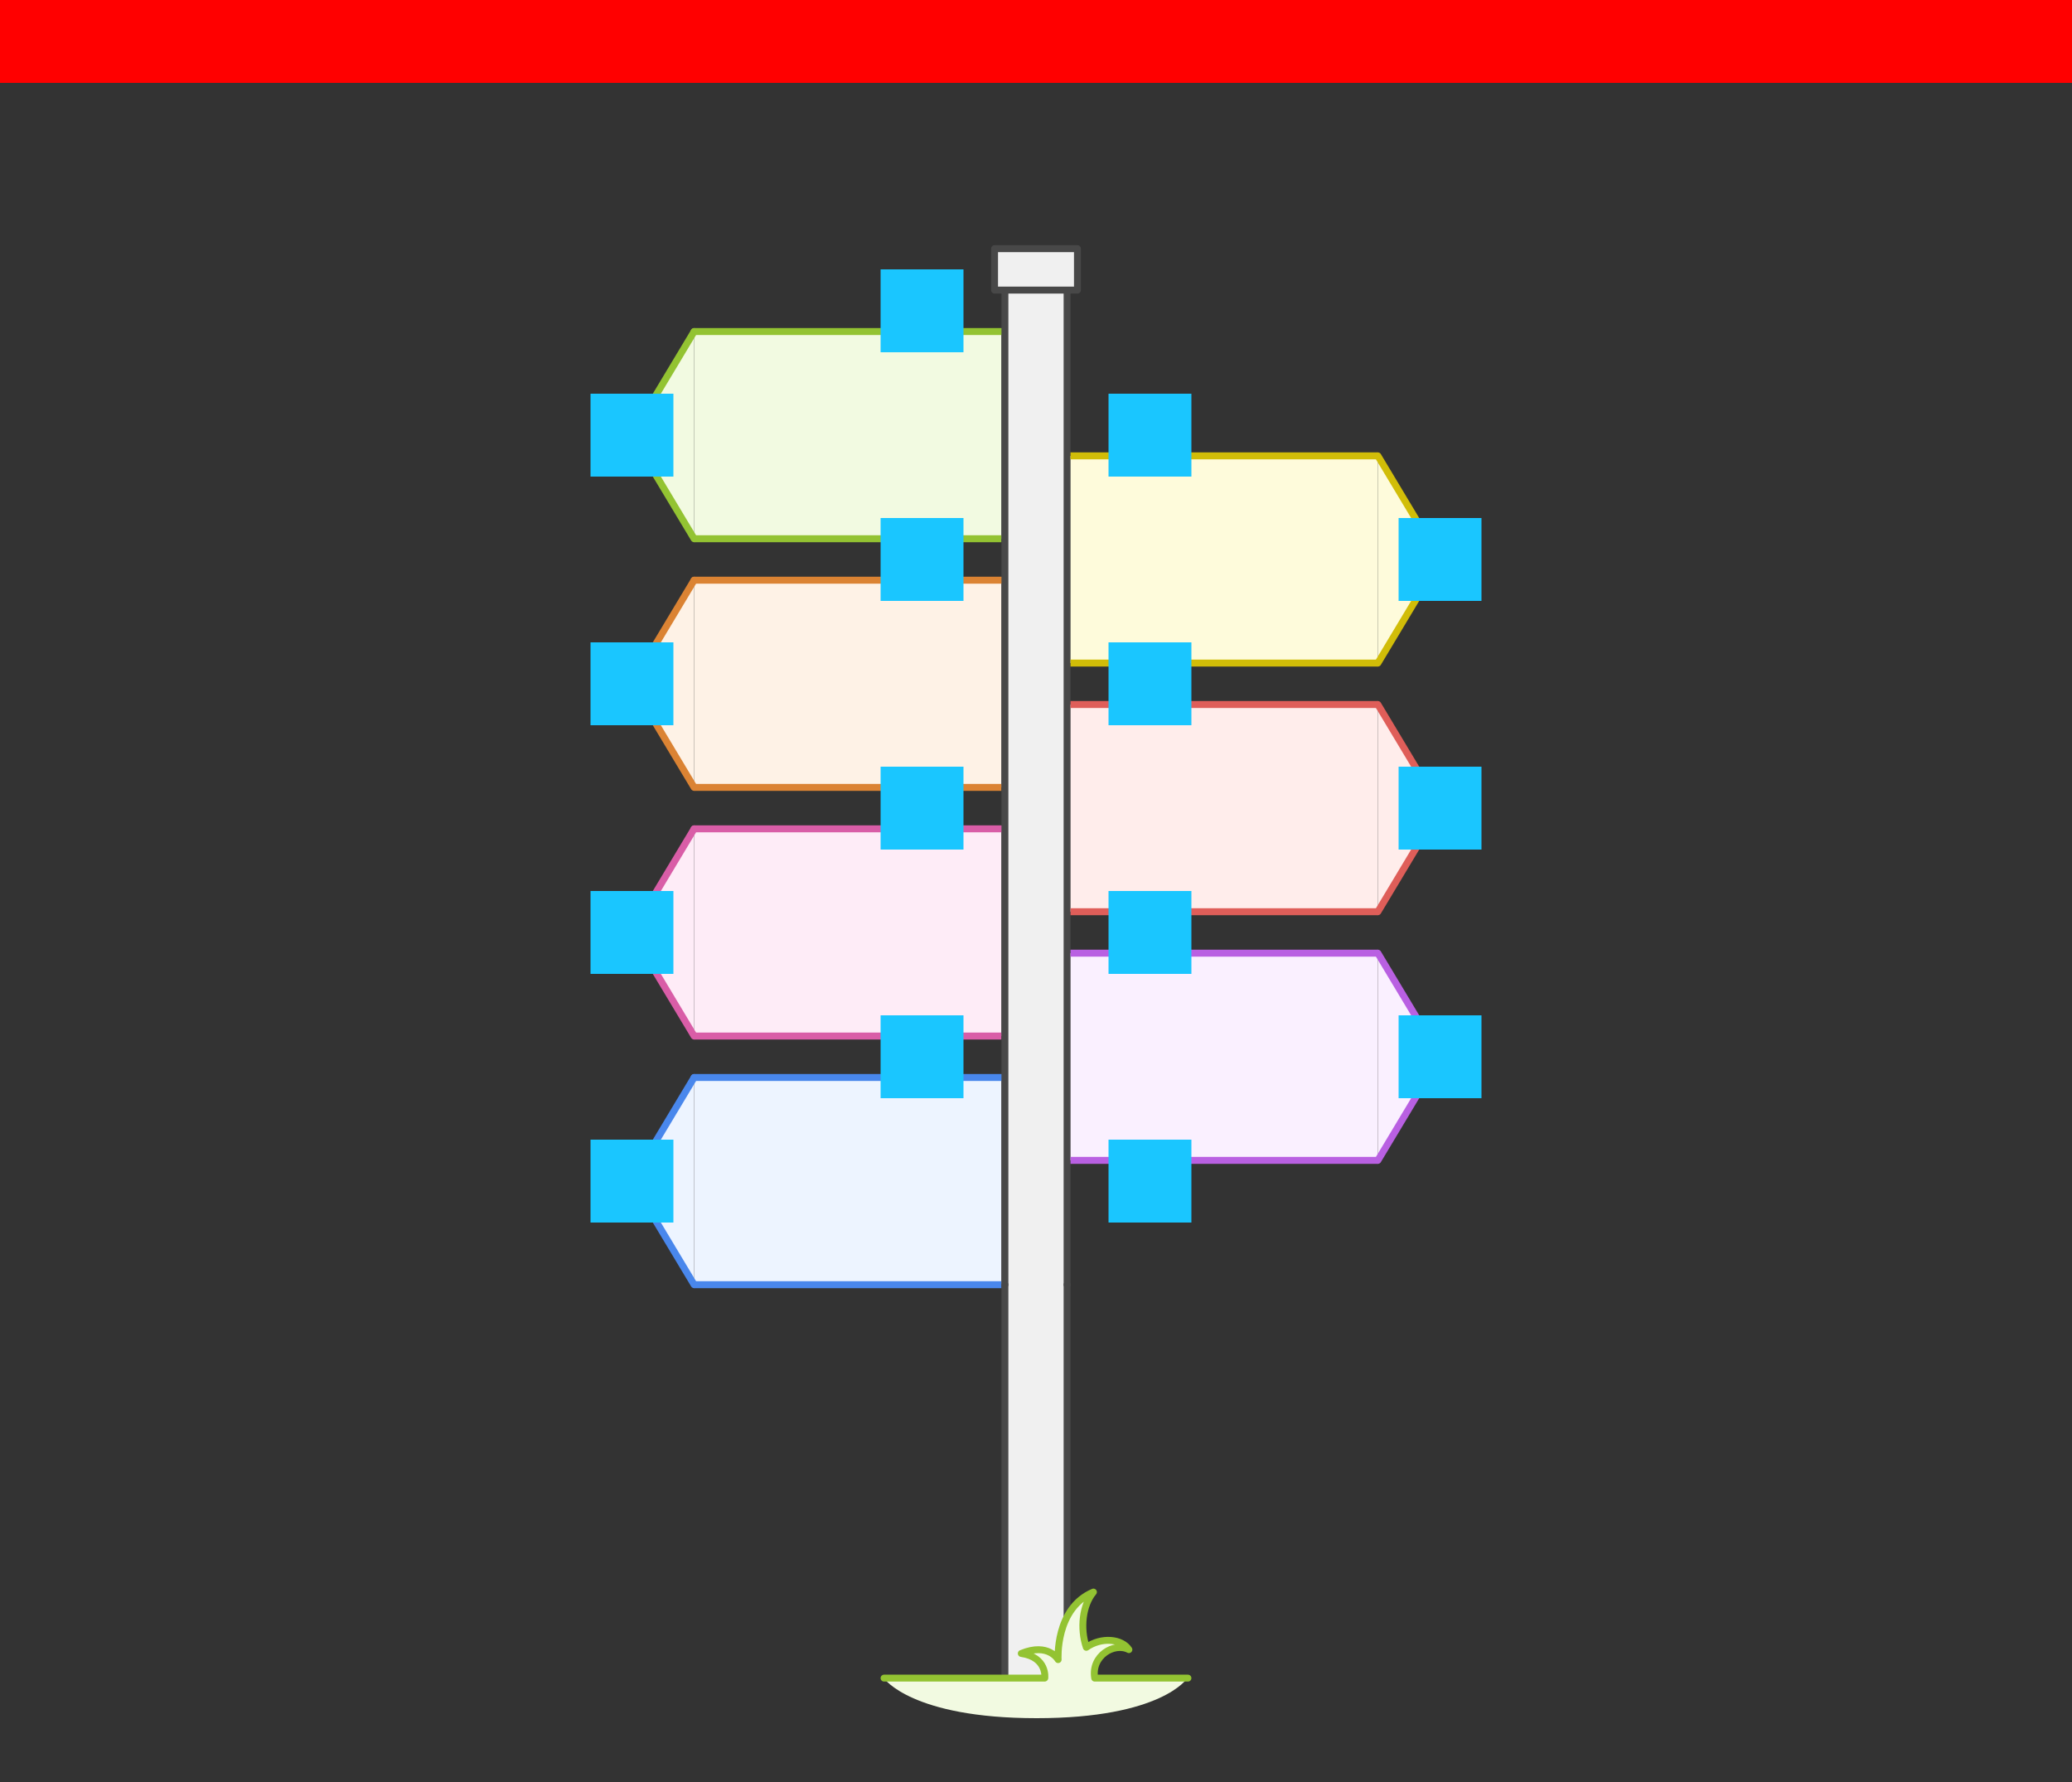<svg xmlns="http://www.w3.org/2000/svg" width="600" height="516">
    <rect width="100%" height="100%" fill="#333333" stroke="none"/>
    <g id="crossroads-v3--family--7" data-resize="horizontal:HUG;vertical:HUG" data-constraints="horizontal:MIN;vertical:MIN;layoutPositioning:AUTO;layoutGrow:0;layoutAlign:INHERIT" data-stack="layoutMode:VERTICAL;padding:0 0 0 0;gap:24;primary:MIN;counter:CENTER" data-position="x:0;y:0;w:0;h:0">
        <path id="tx-cb-title" fill="#ff00001a" d="M0 0 L600 0 L600 24 L0 24 L0 0 Z" data-constraints="horizontal:MIN;vertical:MIN;layoutPositioning:AUTO;layoutGrow:0;layoutAlign:INHERIT" data-position="w:600;h:24" data-entity-classes="Title">

        </path>
        <g id="content-group" transform="translate(0, 48)" data-resize="horizontal:FIXED;vertical:HUG_ALL_CONTENT" data-position="w:600;h:0">
            <g id="body" data-resize="horizontal:FIXED;vertical:HUG" data-constraints="horizontal:MIN;vertical:MIN;layoutPositioning:AUTO;layoutGrow:0;layoutAlign:INHERIT" data-stack="layoutMode:VERTICAL;padding:0 0 144 0;gap:0;primary:MIN;counter:CENTER" data-position="x:0;y:0;w:600;h:468">
                <g id="signs" data-resize="horizontal:HUG;vertical:HUG" data-constraints="horizontal:MIN;vertical:MIN;layoutPositioning:AUTO;layoutGrow:0;layoutAlign:INHERIT" data-stack="layoutMode:HORIZONTAL;padding:36 0 0 0;gap:0;primary:MIN;counter:MIN" data-position="x:147;y:0;w:306;h:324" transform="translate(147, 0)">
                    <g id="column_left" data-resize="horizontal:HUG;vertical:HUG" data-constraints="horizontal:MIN;vertical:MIN;layoutPositioning:AUTO;layoutGrow:0;layoutAlign:INHERIT" data-stack="layoutMode:VERTICAL;padding:12 0 0 96;gap:12;primary:MIN;counter:MAX" data-position="x:0;y:36;w:144;h:288" transform="translate(0, 36)">
                        <g id="sign-1" data-resize="horizontal:HUG;vertical:HUG" data-constraints="horizontal:MIN;vertical:MIN;layoutPositioning:AUTO;layoutGrow:0;layoutAlign:INHERIT" data-stack="layoutMode:VERTICAL;padding:18 12 18 12;gap:10;primary:MIN;counter:MAX" data-position="x:96;y:12;w:48;h:60" transform="translate(96, 12)">
                            <path id="fill-lc" transform="translate(-60, 0)" fill="#f2fae1" d="M 0 30 L 18 0 L 18 60 L 0 30 Z" data-constraints="horizontal:MIN;vertical:STRETCH;layoutPositioning:ABSOLUTE;layoutGrow:0;layoutAlign:INHERIT" data-position="x:-60;y:0;w:18;h:60"/>
                            <rect id="fill-cc" data-constraints="horizontal:STRETCH;vertical:STRETCH;layoutPositioning:ABSOLUTE;layoutGrow:0;layoutAlign:INHERIT" data-position="x:-42;y:0;w:89;h:60" fill="#f2fae1" transform="translate(-42, 0)" width="89" height="60" rx="0" ry="0"/>
                            <g id="ic-cc-1" data-constraints="horizontal:MIN;vertical:CENTER;layoutPositioning:ABSOLUTE;layoutGrow:0;layoutAlign:INHERIT" data-position="x:-36;y:12;w:36;h:36" fill="#33de7b1a" transform="translate(-36, 12)">

                            </g>
                            <path id="stroke-ct" transform="translate(-42, 0)" fill="none" stroke="#93c332" stroke-width="2" stroke-linejoin="round" stroke-linecap="round" stroke-miterlimit="4" d="M 0 0 L 89 0" data-constraints="horizontal:STRETCH;vertical:MIN;layoutPositioning:ABSOLUTE;layoutGrow:0;layoutAlign:INHERIT" data-position="x:-42;y:0;w:89;h:0"/>
                            <path id="stroke-cb" transform="translate(-42, 60)" fill="none" stroke="#93c332" stroke-width="2" stroke-linejoin="round" stroke-linecap="none" stroke-miterlimit="4" d="M 89 0 L 0 0" data-constraints="horizontal:STRETCH;vertical:MAX;layoutPositioning:ABSOLUTE;layoutGrow:0;layoutAlign:INHERIT" data-position="x:-42;y:60;w:89;h:0"/>
                            <path id="stroke-lc" transform="translate(-60, 0)" fill="none" stroke="#93c332" stroke-width="2" stroke-linejoin="round" stroke-linecap="round" stroke-miterlimit="4" d="M 18 60 L 0 30 L 18 0" data-constraints="horizontal:MIN;vertical:STRETCH;layoutPositioning:ABSOLUTE;layoutGrow:0;layoutAlign:INHERIT" data-position="x:-60;y:0;w:18;h:60"/>
                            <rect id="bt-cc-remove-1" data-constraints="horizontal:MIN;vertical:CENTER;layoutPositioning:ABSOLUTE;layoutGrow:0;layoutAlign:INHERIT" data-position="x:-72;y:18;w:24;h:24" fill="#1ac6ff33" transform="matrix(1, -1.6081230200044232e-16, 1.6081230200044232e-16, 1, -72, 18)" width="24" height="24" rx="0" ry="0"/>
                            <g id="tx-rc-1" data-entity-classes="DescTitle" data-constraints="horizontal:MIN;vertical:MIN;layoutPositioning:AUTO;layoutGrow:0;layoutAlign:INHERIT" data-position="x:12;y:18;w:24;h:24;wMax:156;hMax:60" fill="#ff00001a" transform="matrix(1, -1.2246468525851679e-16, 1.2246468525851679e-16, 1, 12, 18)">

                            </g>
                            <rect id="bt-cc-add-1" data-constraints="horizontal:CENTER;vertical:MIN;layoutPositioning:ABSOLUTE;layoutGrow:0;layoutAlign:INHERIT" data-position="x:12;y:-18;w:24;h:24" fill="#1ac6ff33" transform="translate(12, -18)" width="24" height="24" rx="0" ry="0"/>
                        </g>
                        <g id="sign-3" data-resize="horizontal:HUG;vertical:HUG" data-constraints="horizontal:MIN;vertical:MIN;layoutPositioning:AUTO;layoutGrow:0;layoutAlign:INHERIT" data-stack="layoutMode:VERTICAL;padding:18 12 18 12;gap:10;primary:MIN;counter:MAX" data-position="x:96;y:84;w:48;h:60" transform="translate(96, 84)">
                            <path id="fill-lc_1" transform="translate(-60, 0)" fill="#fef2e6" d="M 0 30 L 18 0 L 18 60 L 0 30 Z" data-constraints="horizontal:MIN;vertical:STRETCH;layoutPositioning:ABSOLUTE;layoutGrow:0;layoutAlign:INHERIT" data-position="x:-60;y:0;w:18;h:60"/>
                            <rect id="fill-cc_1" data-constraints="horizontal:STRETCH;vertical:STRETCH;layoutPositioning:ABSOLUTE;layoutGrow:0;layoutAlign:INHERIT" data-position="x:-42;y:0;w:89;h:60" fill="#fef2e6" transform="translate(-42, 0)" width="89" height="60" rx="0" ry="0"/>
                            <g id="ic-cc-3" data-constraints="horizontal:MIN;vertical:CENTER;layoutPositioning:ABSOLUTE;layoutGrow:0;layoutAlign:INHERIT" data-position="x:-36;y:12;w:36;h:36" fill="#33de7b1a" transform="translate(-36, 12)">

                            </g>
                            <path id="stroke-ct_1" transform="translate(-42, 0)" fill="none" stroke="#db8333" stroke-width="2" stroke-linejoin="round" stroke-linecap="round" stroke-miterlimit="4" d="M 0 0 L 89 0" data-constraints="horizontal:STRETCH;vertical:MIN;layoutPositioning:ABSOLUTE;layoutGrow:0;layoutAlign:INHERIT" data-position="x:-42;y:0;w:89;h:0"/>
                            <path id="stroke-cb_1" transform="translate(-42, 60)" fill="none" stroke="#db8333" stroke-width="2" stroke-linejoin="round" stroke-linecap="none" stroke-miterlimit="4" d="M 89 0 L 0 0" data-constraints="horizontal:STRETCH;vertical:MAX;layoutPositioning:ABSOLUTE;layoutGrow:0;layoutAlign:INHERIT" data-position="x:-42;y:60;w:89;h:0"/>
                            <path id="stroke-lc_1" transform="translate(-60, 0)" fill="none" stroke="#db8333" stroke-width="2" stroke-linejoin="round" stroke-linecap="round" stroke-miterlimit="4" d="M 18 60 L 0 30 L 18 0" data-constraints="horizontal:MIN;vertical:STRETCH;layoutPositioning:ABSOLUTE;layoutGrow:0;layoutAlign:INHERIT" data-position="x:-60;y:0;w:18;h:60"/>
                            <rect id="bt-cc-remove-3" data-constraints="horizontal:MIN;vertical:CENTER;layoutPositioning:ABSOLUTE;layoutGrow:0;layoutAlign:INHERIT" data-position="x:-72;y:18;w:24;h:24" fill="#1ac6ff33" transform="matrix(1, -1.6081230200044232e-16, 1.6081230200044232e-16, 1, -72, 18)" width="24" height="24" rx="0" ry="0"/>
                            <g id="tx-rc-3" data-entity-classes="DescTitle" data-constraints="horizontal:MIN;vertical:MIN;layoutPositioning:AUTO;layoutGrow:0;layoutAlign:INHERIT" data-position="x:12;y:18;w:24;h:24;wMax:156;hMax:60" fill="#ff00001a" transform="matrix(1, -1.2246468525851679e-16, 1.2246468525851679e-16, 1, 12, 18)">

                            </g>
                            <rect id="bt-cc-add-3" data-constraints="horizontal:CENTER;vertical:MIN;layoutPositioning:ABSOLUTE;layoutGrow:0;layoutAlign:INHERIT" data-position="x:12;y:-18;w:24;h:24" fill="#1ac6ff33" transform="translate(12, -18)" width="24" height="24" rx="0" ry="0"/>
                        </g>
                        <g id="sign-5" data-resize="horizontal:HUG;vertical:HUG" data-constraints="horizontal:MIN;vertical:MIN;layoutPositioning:AUTO;layoutGrow:0;layoutAlign:INHERIT" data-stack="layoutMode:VERTICAL;padding:18 12 18 12;gap:10;primary:MIN;counter:MAX" data-position="x:96;y:156;w:48;h:60" transform="translate(96, 156)">
                            <path id="fill-lc_2" transform="translate(-60, 0)" fill="#feecf7" d="M 0 30 L 18 0 L 18 60 L 0 30 Z" data-constraints="horizontal:MIN;vertical:STRETCH;layoutPositioning:ABSOLUTE;layoutGrow:0;layoutAlign:INHERIT" data-position="x:-60;y:0;w:18;h:60"/>
                            <rect id="fill-cc_2" data-constraints="horizontal:STRETCH;vertical:STRETCH;layoutPositioning:ABSOLUTE;layoutGrow:0;layoutAlign:INHERIT" data-position="x:-42;y:0;w:89;h:60" fill="#feecf7" transform="translate(-42, 0)" width="89" height="60" rx="0" ry="0"/>
                            <g id="ic-cc-5" data-constraints="horizontal:MIN;vertical:CENTER;layoutPositioning:ABSOLUTE;layoutGrow:0;layoutAlign:INHERIT" data-position="x:-36;y:12;w:36;h:36" fill="#33de7b1a" transform="translate(-36, 12)">

                            </g>
                            <path id="stroke-ct_2" transform="translate(-42, 0)" fill="none" stroke="#d95da7" stroke-width="2" stroke-linejoin="round" stroke-linecap="round" stroke-miterlimit="4" d="M 0 0 L 89 0" data-constraints="horizontal:STRETCH;vertical:MIN;layoutPositioning:ABSOLUTE;layoutGrow:0;layoutAlign:INHERIT" data-position="x:-42;y:0;w:89;h:0"/>
                            <path id="stroke-cb_2" transform="translate(-42, 60)" fill="none" stroke="#d95da7" stroke-width="2" stroke-linejoin="round" stroke-linecap="none" stroke-miterlimit="4" d="M 89 0 L 0 0" data-constraints="horizontal:STRETCH;vertical:MAX;layoutPositioning:ABSOLUTE;layoutGrow:0;layoutAlign:INHERIT" data-position="x:-42;y:60;w:89;h:0"/>
                            <path id="stroke-lc_2" transform="translate(-60, 0)" fill="none" stroke="#d95da7" stroke-width="2" stroke-linejoin="round" stroke-linecap="round" stroke-miterlimit="4" d="M 18 60 L 0 30 L 18 0" data-constraints="horizontal:MIN;vertical:STRETCH;layoutPositioning:ABSOLUTE;layoutGrow:0;layoutAlign:INHERIT" data-position="x:-60;y:0;w:18;h:60"/>
                            <rect id="bt-cc-remove-5" data-constraints="horizontal:MIN;vertical:CENTER;layoutPositioning:ABSOLUTE;layoutGrow:0;layoutAlign:INHERIT" data-position="x:-72;y:18;w:24;h:24" fill="#1ac6ff33" transform="matrix(1, -1.6081230200044232e-16, 1.6081230200044232e-16, 1, -72, 18)" width="24" height="24" rx="0" ry="0"/>
                            <g id="tx-rc-5" data-entity-classes="DescTitle" data-constraints="horizontal:MIN;vertical:MIN;layoutPositioning:AUTO;layoutGrow:0;layoutAlign:INHERIT" data-position="x:12;y:18;w:24;h:24;wMax:156;hMax:60" fill="#ff00001a" transform="matrix(1, -1.2246468525851679e-16, 1.2246468525851679e-16, 1, 12, 18)">

                            </g>
                            <rect id="bt-cc-add-5" data-constraints="horizontal:CENTER;vertical:MIN;layoutPositioning:ABSOLUTE;layoutGrow:0;layoutAlign:INHERIT" data-position="x:12;y:-18;w:24;h:24" fill="#1ac6ff33" transform="translate(12, -18)" width="24" height="24" rx="0" ry="0"/>
                        </g>
                        <g id="sign-7" data-resize="horizontal:HUG;vertical:HUG" data-constraints="horizontal:MIN;vertical:MIN;layoutPositioning:AUTO;layoutGrow:0;layoutAlign:INHERIT" data-stack="layoutMode:VERTICAL;padding:18 12 18 12;gap:10;primary:MIN;counter:MAX" data-position="x:96;y:228;w:48;h:60" transform="translate(96, 228)">
                            <path id="fill-lc_3" transform="translate(-60, 0)" fill="#edf4ff" d="M 0 30 L 18 0 L 18 60 L 0 30 Z" data-constraints="horizontal:MIN;vertical:STRETCH;layoutPositioning:ABSOLUTE;layoutGrow:0;layoutAlign:INHERIT" data-position="x:-60;y:0;w:18;h:60"/>
                            <rect id="fill-cc_3" data-constraints="horizontal:STRETCH;vertical:STRETCH;layoutPositioning:ABSOLUTE;layoutGrow:0;layoutAlign:INHERIT" data-position="x:-42;y:0;w:89;h:60" fill="#edf4ff" transform="translate(-42, 0)" width="89" height="60" rx="0" ry="0"/>
                            <g id="ic-cc-7" data-constraints="horizontal:MIN;vertical:CENTER;layoutPositioning:ABSOLUTE;layoutGrow:0;layoutAlign:INHERIT" data-position="x:-36;y:12;w:36;h:36" fill="#33de7b1a" transform="translate(-36, 12)">

                            </g>
                            <path id="stroke-ct_3" transform="translate(-42, 0)" fill="none" stroke="#4987ec" stroke-width="2" stroke-linejoin="round" stroke-linecap="round" stroke-miterlimit="4" d="M 0 0 L 89 0" data-constraints="horizontal:STRETCH;vertical:MIN;layoutPositioning:ABSOLUTE;layoutGrow:0;layoutAlign:INHERIT" data-position="x:-42;y:0;w:89;h:0"/>
                            <path id="stroke-cb_3" transform="translate(-42, 60)" fill="none" stroke="#4987ec" stroke-width="2" stroke-linejoin="round" stroke-linecap="none" stroke-miterlimit="4" d="M 89 0 L 0 0" data-constraints="horizontal:STRETCH;vertical:MAX;layoutPositioning:ABSOLUTE;layoutGrow:0;layoutAlign:INHERIT" data-position="x:-42;y:60;w:89;h:0"/>
                            <path id="stroke-lc_3" transform="translate(-60, 0)" fill="none" stroke="#4987ec" stroke-width="2" stroke-linejoin="round" stroke-linecap="round" stroke-miterlimit="4" d="M 18 60 L 0 30 L 18 0" data-constraints="horizontal:MIN;vertical:STRETCH;layoutPositioning:ABSOLUTE;layoutGrow:0;layoutAlign:INHERIT" data-position="x:-60;y:0;w:18;h:60"/>
                            <rect id="bt-cc-remove-7" data-constraints="horizontal:MIN;vertical:CENTER;layoutPositioning:ABSOLUTE;layoutGrow:0;layoutAlign:INHERIT" data-position="x:-72;y:18;w:24;h:24" fill="#1ac6ff33" transform="matrix(1, -1.6081230200044232e-16, 1.6081230200044232e-16, 1, -72, 18)" width="24" height="24" rx="0" ry="0"/>
                            <g id="tx-rc-7" data-entity-classes="DescTitle" data-constraints="horizontal:MIN;vertical:MIN;layoutPositioning:AUTO;layoutGrow:0;layoutAlign:INHERIT" data-position="x:12;y:18;w:24;h:24;wMax:156;hMax:60" fill="#ff00001a" transform="matrix(1, -1.2246468525851679e-16, 1.2246468525851679e-16, 1, 12, 18)">

                            </g>
                            <rect id="bt-cc-add-7" data-constraints="horizontal:CENTER;vertical:MIN;layoutPositioning:ABSOLUTE;layoutGrow:0;layoutAlign:INHERIT" data-position="x:12;y:-18;w:24;h:24" fill="#1ac6ff33" transform="translate(12, -18)" width="24" height="24" rx="0" ry="0"/>
                        </g>
                    </g>
                    <g id="column_center" data-resize="horizontal:FIXED;vertical:FILL" data-constraints="horizontal:MIN;vertical:MIN;layoutPositioning:AUTO;layoutGrow:0;layoutAlign:STRETCH" data-stack="layoutMode:VERTICAL;padding:0 0 0 0;gap:10;primary:MIN;counter:CENTER" data-position="x:144;y:36;w:18;h:288" transform="translate(144, 36)">
                        <g id="g-pole" data-resize="horizontal:FIXED;vertical:FILL" data-constraints="horizontal:MIN;vertical:MIN;layoutPositioning:AUTO;layoutGrow:1;layoutAlign:INHERIT" data-stack="layoutMode:VERTICAL;padding:0 0 0 0;gap:26;primary:MIN;counter:CENTER" data-position="x:0;y:0;w:18;h:288">
                            <path id="fill-cb" transform="translate(0, 288)" fill="#f0f0f0" d="M 18 0 L 0 0 L 0 114 L 18 114 L 18 113.897 L 11.55 113.88 C 11.55 113.88 12.3 107.89 4.74 106.78 C 12.63 103.53 15.41 108.56 15.41 108.56 C 15.41 108.56 14.994 101.986 18 96.2 L 18 0 Z M 0 113.918 L 11.5 113.918 L 0 113.918 Z" data-constraints="horizontal:CENTER;vertical:MAX;layoutPositioning:ABSOLUTE;layoutGrow:0;layoutAlign:INHERIT" data-position="x:0;y:288;w:18;h:114"/>
                            <path id="fill-cc_4" fill="#f0f0f0" d="M 0 0 L 18 0 L 18 288 L 0 288 L 0 0 Z" data-constraints="horizontal:CENTER;vertical:STRETCH;layoutPositioning:ABSOLUTE;layoutGrow:0;layoutAlign:INHERIT" data-position="x:0;y:0;w:18;h:288"/>
                            <path id="stroke-rb" transform="translate(18, 288)" fill="none" stroke="#484848" stroke-width="2" stroke-linejoin="miter" stroke-linecap="round" stroke-miterlimit="4" d="M 0 96 L 0 0" data-constraints="horizontal:MAX;vertical:MAX;layoutPositioning:ABSOLUTE;layoutGrow:0;layoutAlign:INHERIT" data-position="x:18;y:288;w:0;h:96"/>
                            <path id="stroke-lb" transform="translate(0, 288)" fill="none" stroke="#484848" stroke-width="2" stroke-linejoin="miter" stroke-linecap="round" stroke-miterlimit="4" d="M 0 113 L 0 0" data-constraints="horizontal:MIN;vertical:MAX;layoutPositioning:ABSOLUTE;layoutGrow:0;layoutAlign:INHERIT" data-position="x:0;y:288;w:0;h:113"/>
                            <path id="stroke-rc" transform="translate(18, 0)" fill="none" stroke="#484848" stroke-width="2" stroke-linejoin="miter" stroke-linecap="round" stroke-miterlimit="4" d="M 0 288 L 0 0" data-constraints="horizontal:MAX;vertical:STRETCH;layoutPositioning:ABSOLUTE;layoutGrow:0;layoutAlign:INHERIT" data-position="x:18;y:0;w:0;h:288"/>
                            <path id="stroke-lc_4" fill="none" stroke="#484848" stroke-width="2" stroke-linejoin="miter" stroke-linecap="round" stroke-miterlimit="4" d="M 0 288 L 0 0" data-constraints="horizontal:MIN;vertical:STRETCH;layoutPositioning:ABSOLUTE;layoutGrow:0;layoutAlign:INHERIT" data-position="x:0;y:0;w:0;h:288"/>
                            <path id="fill-ct" transform="translate(-3, -12)" fill="#f0f0f0" d="M 0 0 L 24 0 L 24 12 L 0 12 L 0 0 Z" data-constraints="horizontal:CENTER;vertical:MIN;layoutPositioning:ABSOLUTE;layoutGrow:0;layoutAlign:INHERIT" data-position="x:-3;y:-12;w:24;h:12"/>
                            <path id="stroke-ct_4" transform="translate(-3, -12)" fill="none" stroke="#484848" stroke-width="2" stroke-linejoin="round" stroke-linecap="none" stroke-miterlimit="4" d="M 0 0 L 24 0 L 24 12 L 0 12 L 0 0 Z" data-constraints="horizontal:CENTER;vertical:MIN;layoutPositioning:ABSOLUTE;layoutGrow:0;layoutAlign:INHERIT" data-position="x:-3;y:-12;w:24;h:12"/>
                            <g id="plant" data-constraints="horizontal:MIN;vertical:MAX;layoutPositioning:ABSOLUTE;layoutGrow:0;layoutAlign:INHERIT" data-position="x:-35.000;y:377;w:88.000;h:36.520" transform="translate(-35, 377)">
                                <path id="fill-cc_5" fill="#f2fae1" d="M 39.723 17.78 C 47.613 14.53 50.393 19.56 50.393 19.56 C 50.393 19.56 49.453 4.7 60.613 0 C 57.443 3.77 56.693 10.52 58.553 16 C 62.993 12.89 68.883 13.56 70.883 16.67 C 64.815 13.861 58.788 20.384 61.483 25.008 L 87.76 25.008 C 87.76 25.008 80.39 36.52 44.183 36.52 C 7.976 36.52 0 25.008 0 25.008 L 46.533 25.008 C 47.019 20.471 44.516 18.484 39.723 17.78 Z" data-constraints="horizontal:MAX;vertical:MIN;layoutPositioning:AUTO;layoutGrow:0;layoutAlign:INHERIT" data-position="x:0;y:0;w:87.760;h:36.520"/>
                                <path id="stroke" data-entity-classes="Stroke" fill="none" stroke="#93c332" stroke-width="2" stroke-linejoin="round" stroke-linecap="round" stroke-miterlimit="4" d="M 46.55 24.88 C 46.55 24.88 47.3 18.89 39.74 17.78 C 47.63 14.53 50.41 19.56 50.41 19.56 C 50.41 19.56 49.47 4.7 60.63 0 C 57.46 3.77 56.71 10.52 58.57 16 C 63.01 12.89 68.9 13.56 70.9 16.67 C 66.68 14.44 59.89 18.468 61 24.918 M 61 24.918 L 88 24.918 M 0 24.918 L 46.5 24.918" data-constraints="horizontal:MAX;vertical:MIN;layoutPositioning:AUTO;layoutGrow:0;layoutAlign:INHERIT" data-position="x:0;y:0;w:88;h:24.918"/>
                            </g>
                        </g>
                    </g>
                    <g id="column_right" data-resize="horizontal:HUG;vertical:HUG" data-constraints="horizontal:MIN;vertical:MIN;layoutPositioning:AUTO;layoutGrow:0;layoutAlign:INHERIT" data-stack="layoutMode:VERTICAL;padding:48 96 0 0;gap:12;primary:MIN;counter:MIN" data-position="x:162;y:36;w:144;h:252" transform="translate(162, 36)">
                        <g id="sign-2" data-resize="horizontal:HUG;vertical:HUG" data-constraints="horizontal:MIN;vertical:MIN;layoutPositioning:AUTO;layoutGrow:0;layoutAlign:INHERIT" data-stack="layoutMode:VERTICAL;padding:18 12 18 12;gap:10;primary:MIN;counter:MIN" data-position="x:0;y:48;w:48;h:60" transform="translate(0, 48)">
                            <path id="fill-cc_6" transform="translate(1, 0)" fill="#fefbdb" d="M 0 0 L 89 0 L 89 60 L 0 60 L 0 0 Z" data-constraints="horizontal:STRETCH;vertical:STRETCH;layoutPositioning:ABSOLUTE;layoutGrow:0;layoutAlign:INHERIT" data-position="x:1;y:0;w:89;h:60"/>
                            <path id="fill-rc" transform="translate(90, 0)" fill="#fefbdb" d="M 18 30 L 0 0 L 0 60 L 18 30 Z" data-constraints="horizontal:MAX;vertical:STRETCH;layoutPositioning:ABSOLUTE;layoutGrow:0;layoutAlign:INHERIT" data-position="x:90;y:0;w:18;h:60"/>
                            <path id="stroke-cb_4" transform="translate(1, 60)" fill="none" stroke="#d1bd08" stroke-width="2" stroke-linejoin="round" stroke-linecap="none" stroke-miterlimit="4" d="M 89 0 L 0 0" data-constraints="horizontal:STRETCH;vertical:MAX;layoutPositioning:ABSOLUTE;layoutGrow:0;layoutAlign:INHERIT" data-position="x:1;y:60;w:89;h:0"/>
                            <path id="stroke-ct_5" transform="translate(1, 0)" fill="none" stroke="#d1bd08" stroke-width="2" stroke-linejoin="round" stroke-linecap="none" stroke-miterlimit="4" d="M 0 0 L 89 0" data-constraints="horizontal:STRETCH;vertical:MIN;layoutPositioning:ABSOLUTE;layoutGrow:0;layoutAlign:INHERIT" data-position="x:1;y:0;w:89;h:0"/>
                            <g id="ic-cc-2" data-constraints="horizontal:MAX;vertical:CENTER;layoutPositioning:ABSOLUTE;layoutGrow:0;layoutAlign:INHERIT" data-position="x:48;y:12;w:36;h:36" fill="#33de7b1a" transform="translate(48, 12)">

                            </g>
                            <path id="stroke-rc_1" transform="translate(90, 0)" fill="none" stroke="#d1bd08" stroke-width="2" stroke-linejoin="round" stroke-linecap="round" stroke-miterlimit="4" d="M 0 0 L 18 30 L 0 60" data-constraints="horizontal:MAX;vertical:STRETCH;layoutPositioning:ABSOLUTE;layoutGrow:0;layoutAlign:INHERIT" data-position="x:90;y:0;w:18;h:60"/>
                            <rect id="bt-cc-remove-2" data-constraints="horizontal:MAX;vertical:CENTER;layoutPositioning:ABSOLUTE;layoutGrow:0;layoutAlign:INHERIT" data-position="x:96;y:18;w:24;h:24" fill="#1ac6ff33" transform="matrix(1, -1.6081230200044232e-16, 1.6081230200044232e-16, 1, 96, 18)" width="24" height="24" rx="0" ry="0"/>
                            <g id="tx-lc-2" data-entity-classes="DescTitle" data-constraints="horizontal:MIN;vertical:MIN;layoutPositioning:AUTO;layoutGrow:0;layoutAlign:INHERIT" data-position="x:12;y:18;w:24;h:24;wMax:156;hMax:60" fill="#ff00001a" transform="translate(12, 18)">

                            </g>
                            <rect id="bt-cc-add-2" data-constraints="horizontal:CENTER;vertical:MIN;layoutPositioning:ABSOLUTE;layoutGrow:0;layoutAlign:INHERIT" data-position="x:12;y:-18;w:24;h:24" fill="#1ac6ff33" transform="translate(12, -18)" width="24" height="24" rx="0" ry="0"/>
                        </g>
                        <g id="sign-4" data-resize="horizontal:HUG;vertical:HUG" data-constraints="horizontal:MIN;vertical:MIN;layoutPositioning:AUTO;layoutGrow:0;layoutAlign:INHERIT" data-stack="layoutMode:VERTICAL;padding:18 12 18 12;gap:10;primary:MIN;counter:MIN" data-position="x:0;y:120;w:48;h:60" transform="translate(0, 120)">
                            <path id="fill-cc_7" transform="translate(1, 0)" fill="#ffedeb" d="M 0 0 L 89 0 L 89 60 L 0 60 L 0 0 Z" data-constraints="horizontal:STRETCH;vertical:STRETCH;layoutPositioning:ABSOLUTE;layoutGrow:0;layoutAlign:INHERIT" data-position="x:1;y:0;w:89;h:60"/>
                            <path id="fill-rc_1" transform="translate(90, 0)" fill="#ffedeb" d="M 18 30 L 0 0 L 0 60 L 18 30 Z" data-constraints="horizontal:MAX;vertical:STRETCH;layoutPositioning:ABSOLUTE;layoutGrow:0;layoutAlign:INHERIT" data-position="x:90;y:0;w:18;h:60"/>
                            <path id="stroke-cb_5" transform="translate(1, 60)" fill="none" stroke="#df5e59" stroke-width="2" stroke-linejoin="round" stroke-linecap="none" stroke-miterlimit="4" d="M 89 0 L 0 0" data-constraints="horizontal:STRETCH;vertical:MAX;layoutPositioning:ABSOLUTE;layoutGrow:0;layoutAlign:INHERIT" data-position="x:1;y:60;w:89;h:0"/>
                            <path id="stroke-ct_6" transform="translate(1, 0)" fill="none" stroke="#df5e59" stroke-width="2" stroke-linejoin="round" stroke-linecap="none" stroke-miterlimit="4" d="M 0 0 L 89 0" data-constraints="horizontal:STRETCH;vertical:MIN;layoutPositioning:ABSOLUTE;layoutGrow:0;layoutAlign:INHERIT" data-position="x:1;y:0;w:89;h:0"/>
                            <g id="ic-cc-4" data-constraints="horizontal:MAX;vertical:CENTER;layoutPositioning:ABSOLUTE;layoutGrow:0;layoutAlign:INHERIT" data-position="x:48;y:12;w:36;h:36" fill="#33de7b1a" transform="translate(48, 12)">

                            </g>
                            <path id="stroke-rc_2" transform="translate(90, 0)" fill="none" stroke="#df5e59" stroke-width="2" stroke-linejoin="round" stroke-linecap="round" stroke-miterlimit="4" d="M 0 0 L 18 30 L 0 60" data-constraints="horizontal:MAX;vertical:STRETCH;layoutPositioning:ABSOLUTE;layoutGrow:0;layoutAlign:INHERIT" data-position="x:90;y:0;w:18;h:60"/>
                            <rect id="bt-cc-remove-4" data-constraints="horizontal:MAX;vertical:CENTER;layoutPositioning:ABSOLUTE;layoutGrow:0;layoutAlign:INHERIT" data-position="x:96;y:18;w:24;h:24" fill="#1ac6ff33" transform="matrix(1, -1.6081230200044232e-16, 1.6081230200044232e-16, 1, 96, 18)" width="24" height="24" rx="0" ry="0"/>
                            <g id="tx-lc-4" data-entity-classes="DescTitle" data-constraints="horizontal:MIN;vertical:MIN;layoutPositioning:AUTO;layoutGrow:0;layoutAlign:INHERIT" data-position="x:12;y:18;w:24;h:24;wMax:156;hMax:60" fill="#ff00001a" transform="translate(12, 18)">

                            </g>
                            <rect id="bt-cc-add-4" data-constraints="horizontal:CENTER;vertical:MIN;layoutPositioning:ABSOLUTE;layoutGrow:0;layoutAlign:INHERIT" data-position="x:12;y:-18;w:24;h:24" fill="#1ac6ff33" transform="translate(12, -18)" width="24" height="24" rx="0" ry="0"/>
                        </g>
                        <g id="sign-6" data-resize="horizontal:HUG;vertical:HUG" data-constraints="horizontal:MIN;vertical:MIN;layoutPositioning:AUTO;layoutGrow:0;layoutAlign:INHERIT" data-stack="layoutMode:VERTICAL;padding:18 12 18 12;gap:10;primary:MIN;counter:MIN" data-position="x:0;y:192;w:48;h:60" transform="translate(0, 192)">
                            <path id="fill-cc_8" transform="translate(1, 0)" fill="#faf0ff" d="M 0 0 L 89 0 L 89 60 L 0 60 L 0 0 Z" data-constraints="horizontal:STRETCH;vertical:STRETCH;layoutPositioning:ABSOLUTE;layoutGrow:0;layoutAlign:INHERIT" data-position="x:1;y:0;w:89;h:60"/>
                            <path id="fill-rc_2" transform="translate(90, 0)" fill="#faf0ff" d="M 18 30 L 0 0 L 0 60 L 18 30 Z" data-constraints="horizontal:MAX;vertical:STRETCH;layoutPositioning:ABSOLUTE;layoutGrow:0;layoutAlign:INHERIT" data-position="x:90;y:0;w:18;h:60"/>
                            <path id="stroke-cb_6" transform="translate(1, 60)" fill="none" stroke="#b960e2" stroke-width="2" stroke-linejoin="round" stroke-linecap="none" stroke-miterlimit="4" d="M 89 0 L 0 0" data-constraints="horizontal:STRETCH;vertical:MAX;layoutPositioning:ABSOLUTE;layoutGrow:0;layoutAlign:INHERIT" data-position="x:1;y:60;w:89;h:0"/>
                            <path id="stroke-ct_7" transform="translate(1, 0)" fill="none" stroke="#b960e2" stroke-width="2" stroke-linejoin="round" stroke-linecap="none" stroke-miterlimit="4" d="M 0 0 L 89 0" data-constraints="horizontal:STRETCH;vertical:MIN;layoutPositioning:ABSOLUTE;layoutGrow:0;layoutAlign:INHERIT" data-position="x:1;y:0;w:89;h:0"/>
                            <g id="ic-cc-6" data-constraints="horizontal:MAX;vertical:CENTER;layoutPositioning:ABSOLUTE;layoutGrow:0;layoutAlign:INHERIT" data-position="x:48;y:12;w:36;h:36" fill="#33de7b1a" transform="translate(48, 12)">

                            </g>
                            <path id="stroke-rc_3" transform="translate(90, 0)" fill="none" stroke="#b960e2" stroke-width="2" stroke-linejoin="round" stroke-linecap="round" stroke-miterlimit="4" d="M 0 0 L 18 30 L 0 60" data-constraints="horizontal:MAX;vertical:STRETCH;layoutPositioning:ABSOLUTE;layoutGrow:0;layoutAlign:INHERIT" data-position="x:90;y:0;w:18;h:60"/>
                            <rect id="bt-cc-remove-6" data-constraints="horizontal:MAX;vertical:CENTER;layoutPositioning:ABSOLUTE;layoutGrow:0;layoutAlign:INHERIT" data-position="x:96;y:18;w:24;h:24" fill="#1ac6ff33" transform="matrix(1, -1.6081230200044232e-16, 1.6081230200044232e-16, 1, 96, 18)" width="24" height="24" rx="0" ry="0"/>
                            <g id="tx-lc-6" data-entity-classes="DescTitle" data-constraints="horizontal:MIN;vertical:MIN;layoutPositioning:AUTO;layoutGrow:0;layoutAlign:INHERIT" data-position="x:12;y:18;w:24;h:24;wMax:156;hMax:60" fill="#ff00001a" transform="translate(12, 18)">

                            </g>
                            <rect id="bt-cc-add-6" data-constraints="horizontal:CENTER;vertical:MIN;layoutPositioning:ABSOLUTE;layoutGrow:0;layoutAlign:INHERIT" data-position="x:12;y:-18;w:24;h:24" fill="#1ac6ff33" transform="translate(12, -18)" width="24" height="24" rx="0" ry="0"/>
                            <rect id="bt-cc-add-8" data-constraints="horizontal:CENTER;vertical:MAX;layoutPositioning:ABSOLUTE;layoutGrow:0;layoutAlign:INHERIT" data-position="x:12;y:54;w:24;h:24" fill="#1ac6ff33" transform="translate(12, 54)" width="24" height="24" rx="0" ry="0"/>
                        </g>
                    </g>
                </g>
            </g>
        </g>
    </g>
</svg>